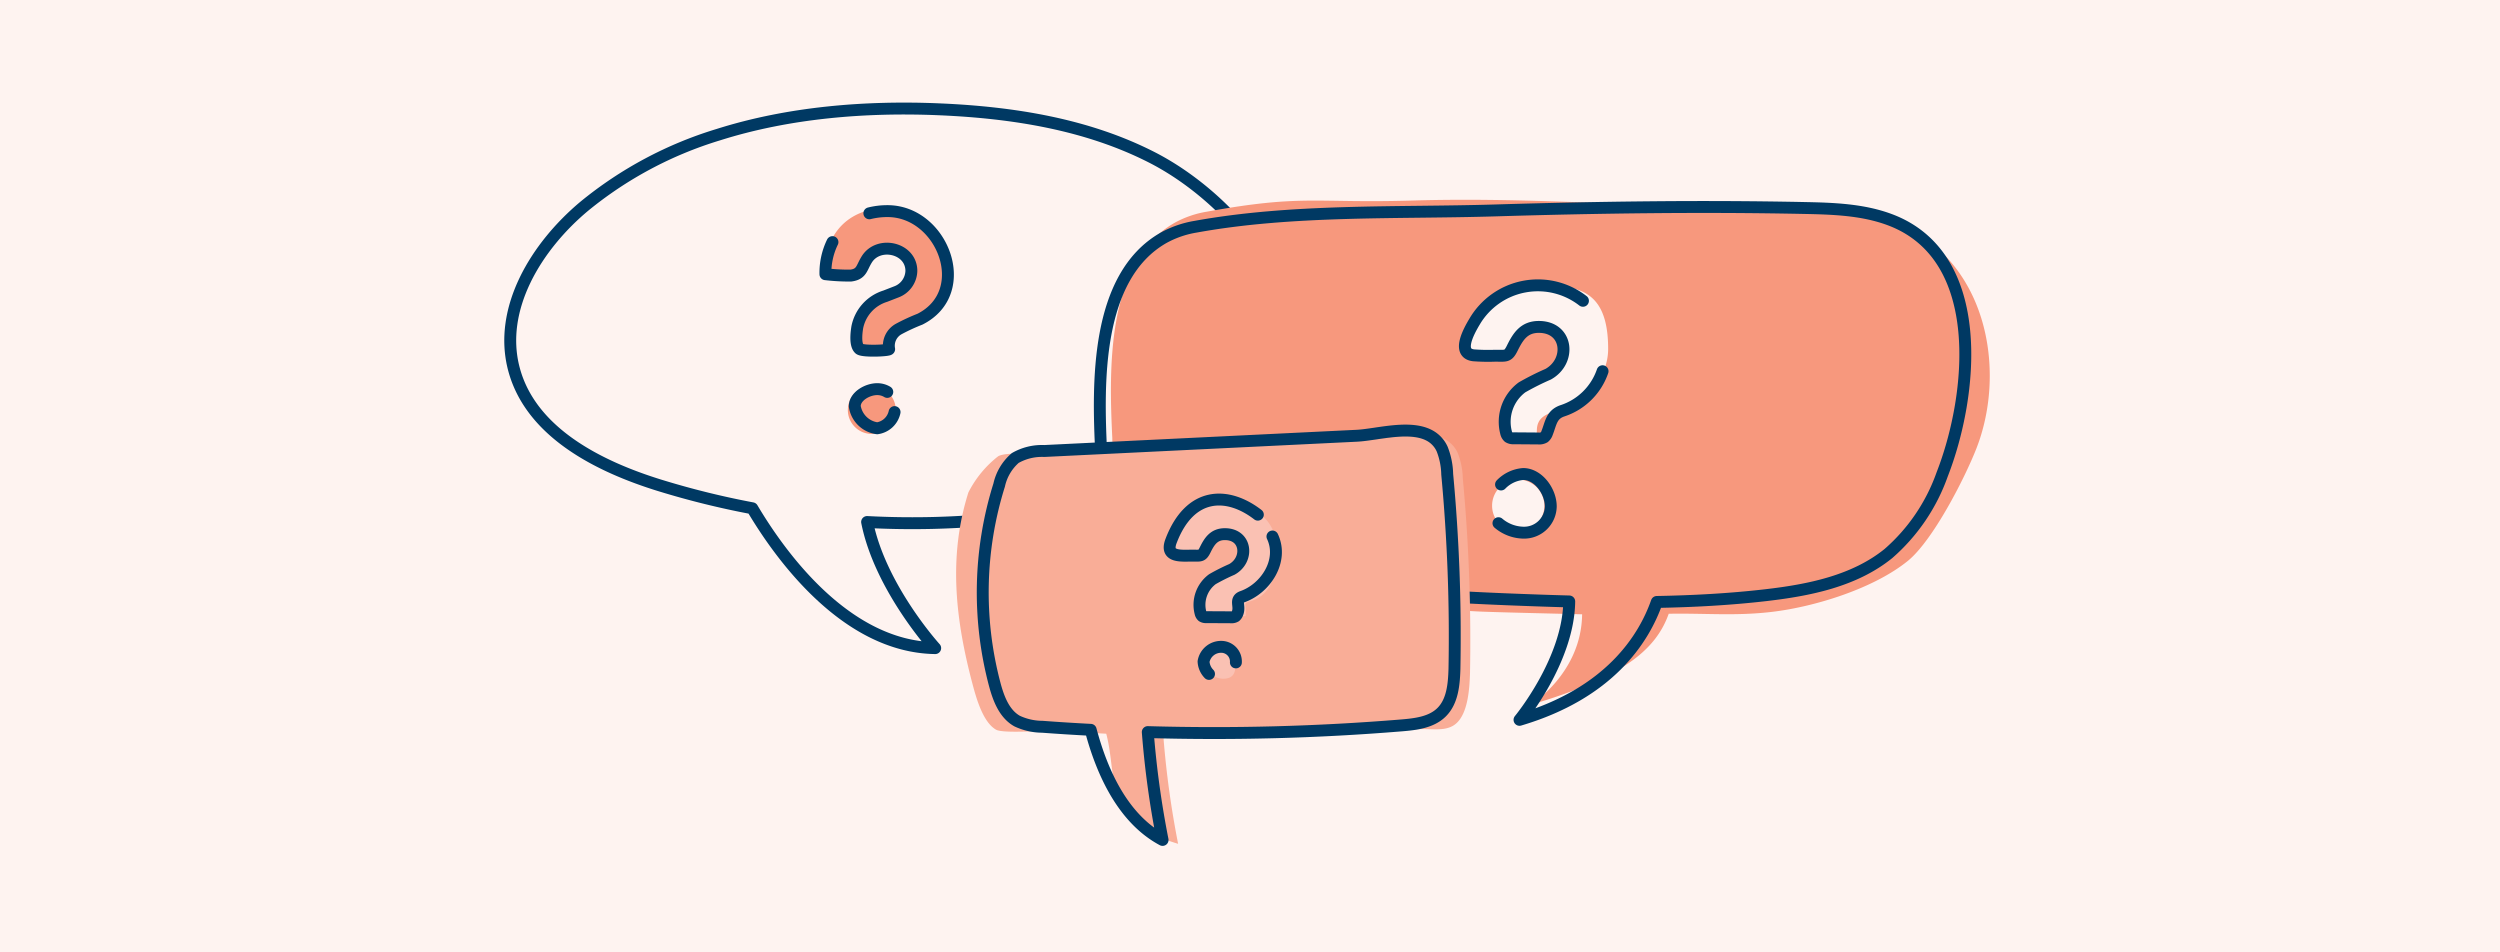 <svg xmlns="http://www.w3.org/2000/svg" width="315" height="120" viewBox="0 0 315 120">
  <g id="FAQ-mobile" transform="translate(-156 -1235.078)">
    <g id="Group_44317" data-name="Group 44317" transform="translate(118.5 -2176.922)">
      <path id="Nurse_Line" data-name="Nurse Line" d="M0,0H315V120H0Z" transform="translate(37.5 3412)" fill="#fef3f0"/>
      <g id="Group_44174" data-name="Group 44174" transform="translate(19.925 3392.879)">
        <g id="Group_44165" data-name="Group 44165" transform="translate(81.865 32.799)">
          <path id="Path_19210" data-name="Path 19210" d="M167.329,48.258A59.871,59.871,0,0,0,141.906,41.7c-9.37-.408-19.088-2.053-27.981.764a49.2,49.2,0,0,0-16.847,9c-6.045,5.049-10.892,12.913-8.873,20.526,2.106,7.94,10.587,12.256,18.438,14.674,3.807,1.173,9.665,1.17,13.578,1.908,3.511,5.926,8.833,15.4,21.062,18.571,0,0-6.93-7.615-8.577-15.89a107.933,107.933,0,0,0,32.61-3.261c5.486-1.422,11.026-3.372,15.223-7.181C193.862,68.72,179.627,54.514,167.329,48.258Z" transform="translate(-87.74 -39.16)" fill="#fef3f0"/>
          <path id="Path_19211" data-name="Path 19211" d="M168.526,45.057c-8.171-4.156-17.46-5.62-26.619-6.02-9.37-.408-19.088.382-27.981,3.2a49.2,49.2,0,0,0-16.847,9c-6.045,5.049-10.892,12.913-8.873,20.526,2.106,7.94,10.587,12.256,18.438,14.674A106.314,106.314,0,0,0,118.238,89.3c3.511,5.926,11.778,17.453,23.045,17.622,0,0-6.93-7.615-8.577-15.89a107.933,107.933,0,0,0,32.61-3.261c5.486-1.422,11.026-3.372,15.223-7.181C193.862,68.5,180.824,51.313,168.526,45.057Z" transform="translate(-87.74 -38.937)" fill="none" stroke="#003963" stroke-linecap="round" stroke-linejoin="round" stroke-width="1.5"/>
          <path id="Path_19212" data-name="Path 19212" d="M271.549,54.456c-3.4-1.273-17.893-1.521-21.525-1.6-13.006-.269-25.582-1.205-38.584-.815-12.389.372-13.736-.81-25.952,1.406a12.621,12.621,0,0,0-4.032,1.386c-8.695,4.935-8.29,18.611-7.879,27.142a13.749,13.749,0,0,0,2.065,7.213,13.907,13.907,0,0,0,7.073,4.788c13.568,4.734,23.128,9.286,37.387,9.863,2.607.105,10.061.269,12.671.338-.087,7.457-6.489,11.406-6.489,11.406,11.3-3.35,15.734-6.756,17.4-11.474,4.578-.083,8.36.3,12.909-.226,5.489-.634,12.917-2.95,17.211-6.428,3.159-2.558,7.172-10.4,8.652-14.182C286.29,73.471,283.933,59.089,271.549,54.456Z" transform="translate(-97.716 -40.453)" fill="#f7987d"/>
          <path id="Path_19213" data-name="Path 19213" d="M271.364,54.575c-3.4-1.273-7.11-1.4-10.741-1.473-13.006-.269-26.018-.083-39.019.307-12.39.372-25.483-.167-37.7,2.049a12.635,12.635,0,0,0-4.032,1.387c-8.694,4.935-8.29,18.61-7.878,27.141a13.743,13.743,0,0,0,2.065,7.214,13.911,13.911,0,0,0,7.073,4.787c13.568,4.735,27.747,5.843,42.007,6.42,2.606.105,5.216.2,7.826.269-.087,7.457-6.264,14.917-6.264,14.917,11.3-3.35,15.639-10.135,17.3-14.853,4.578-.083,9.147-.325,13.7-.85,5.489-.633,11.189-1.774,15.484-5.252a23.71,23.71,0,0,0,6.772-9.974C281.791,76.859,283.749,59.208,271.364,54.575Z" transform="translate(-97.532 -40.572)" fill="none" stroke="#003963" stroke-linecap="round" stroke-linejoin="round" stroke-width="1.5"/>
          <path id="Path_19214" data-name="Path 19214" d="M215.167,90.917a9.244,9.244,0,0,0-.635-3.165,3.621,3.621,0,0,0-1.264-1.514c-2.46-1.67-6.882-.3-9.478-.171l-13.509.659-25.893,1.264c-1.271.062-6.761-.536-7.8.2a13.575,13.575,0,0,0-3.714,4.529c-2.551,8.086-1.641,16.041.544,24.233.479,1.8,1.323,4.747,2.944,5.662.957.541,6.7.039,7.791.121q3.043.227,6.09.385c1.454,5.478-.52,11.044,9.056,13.872a117,117,0,0,1-1.863-13.586,289.68,289.68,0,0,0,31.975-.845c1.8-.148,3.753.43,5.039-.838,1.388-1.37,1.569-4.328,1.628-6.278A220.115,220.115,0,0,0,215.167,90.917Z" transform="translate(-95.146 -44.35)" fill="#f9ad97"/>
          <path id="Path_19215" data-name="Path 19215" d="M213.645,90.362a9.232,9.232,0,0,0-.634-3.166,3.626,3.626,0,0,0-1.264-1.514c-2.461-1.669-6.882-.3-9.479-.17l-13.509.659-25.893,1.263a6.762,6.762,0,0,0-3.654.887,6.3,6.3,0,0,0-2.02,3.405,45.219,45.219,0,0,0-.565,25.091c.48,1.8,1.2,3.727,2.818,4.642a7.562,7.562,0,0,0,3.19.722q3.042.227,6.089.385c1.454,5.478,4.128,11.235,9.057,13.872a116.858,116.858,0,0,1-1.864-13.586,289.46,289.46,0,0,0,31.974-.844c1.8-.148,3.754-.382,5.039-1.65,1.389-1.37,1.569-3.516,1.628-5.466A219.915,219.915,0,0,0,213.645,90.362Z" transform="translate(-95.587 -44.286)" fill="none" stroke="#003963" stroke-linecap="round" stroke-linejoin="round" stroke-width="1.5"/>
          <path id="Path_19216" data-name="Path 19216" d="M136.628,69.877c-.3-2.887.413-4.761,3.524-6.035l1.349-.525a2.911,2.911,0,0,0,1.949-2.661,2.747,2.747,0,0,0-3.036-2.849,3.2,3.2,0,0,0-3.224,3.261h-4.573c0-5.136,3.411-7.947,7.834-7.947,4.46,0,7.721,2.811,7.721,7.309a7.241,7.241,0,0,1-5.06,7.085c-1.424.487-2.436.862-2.436,2.4l-.038.712h-4.01Z" transform="translate(-92.966 -40.589)" fill="#f7987d"/>
          <path id="Path_19217" data-name="Path 19217" d="M135.884,81.509a3.009,3.009,0,0,1,3.111-3,3.019,3.019,0,1,1-3.111,3Z" transform="translate(-93.347 -43.546)" fill="#f7987d"/>
          <path id="Path_19218" data-name="Path 19218" d="M138.224,53.84a9.338,9.338,0,0,1,2.294-.276c6.914,0,10.876,10.172,4.091,13.612A24.637,24.637,0,0,0,141.9,68.43a2.406,2.406,0,0,0-1.184,2.522c.058.189-3.342.344-3.752-.034-.553-.511-.378-1.974-.269-2.679a5.14,5.14,0,0,1,3.524-3.954l1.35-.524a2.911,2.911,0,0,0,1.948-2.661c0-2.91-4.138-3.823-5.615-1.459-.684,1.095-.626,1.863-2.015,2.045a25.108,25.108,0,0,1-3.2-.174,8.853,8.853,0,0,1,.887-4.042M141.4,78.886a2.611,2.611,0,0,1-2.189,2.041,3.3,3.3,0,0,1-2.826-2.772c0-1.269,1.611-2.16,2.826-2.16a2.441,2.441,0,0,1,1.271.349" transform="translate(-92.974 -40.641)" fill="none" stroke="#003963" stroke-linecap="round" stroke-linejoin="round" stroke-width="1.5"/>
          <path id="Path_19219" data-name="Path 19219" d="M228.574,82.447c-.327-3.146.449-5.189,3.84-6.579l1.472-.572a3.174,3.174,0,0,0,2.124-2.9,3,3,0,0,0-3.31-3.106,3.493,3.493,0,0,0-3.514,3.555H224.2c0-5.6,3.719-8.662,8.539-8.662,4.863,0,9.229,0,9.229,7.968,0,3.964-3.182,6.62-6.328,7.723-1.552.531-2.656.939-2.656,2.614l-.041.777h-4.372Z" transform="translate(-103.632 -41.877)" fill="#fef3f0"/>
          <path id="Path_19220" data-name="Path 19220" d="M227.762,95.126a3.28,3.28,0,0,1,3.391-3.269,3.291,3.291,0,1,1-3.391,3.269Z" transform="translate(-104.047 -45.1)" fill="#fef3f0"/>
          <path id="Path_19221" data-name="Path 19221" d="M241.227,74.974a7.955,7.955,0,0,1-5.082,4.995c-1.367.482-1.419,1.544-1.9,2.762a1.208,1.208,0,0,1-.36.56,1.253,1.253,0,0,1-.758.156l-3.067-.023a1.114,1.114,0,0,1-.675-.15,1.009,1.009,0,0,1-.313-.556,5.4,5.4,0,0,1,2.007-5.712,33.255,33.255,0,0,1,3.295-1.655c2.92-1.627,2.529-5.961-1.18-5.961-1.855,0-2.613,1.2-3.343,2.674-.549,1.111-.778.957-2.15.956a24.519,24.519,0,0,1-2.721-.05c-2.147-.243-.611-3.026.117-4.243A9.248,9.248,0,0,1,238.755,66.1" transform="translate(-103.594 -41.877)" fill="none" stroke="#003963" stroke-linecap="round" stroke-linejoin="round" stroke-width="1.5"/>
          <path id="Path_19222" data-name="Path 19222" d="M228.994,92.374a4.377,4.377,0,0,1,2.79-1.32c1.88,0,3.474,2.159,3.474,4.08a3.359,3.359,0,0,1-3.474,3.31,5.013,5.013,0,0,1-3.116-1.192" transform="translate(-104.152 -45.007)" fill="none" stroke="#003963" stroke-linecap="round" stroke-linejoin="round" stroke-width="1.5"/>
          <path id="Path_19223" data-name="Path 19223" d="M185.3,108.847c-.244-2.345.335-3.867,2.862-4.9l1.1-.426a2.366,2.366,0,0,0,1.583-2.162,2.233,2.233,0,0,0-2.467-2.315,2.6,2.6,0,0,0-2.618,2.65h-3.715c0-4.172,2.771-6.455,6.364-6.455,3.623,0,6.908,1.612,6.908,6.066,0,2.954-.75,5.368-3.1,6.19-1.157.4-.8.137-.8,1.385l-.031.579H185.3Z" transform="translate(-98.723 -45.494)" fill="#fac1b3"/>
          <path id="Path_19224" data-name="Path 19224" d="M186.365,117.689a1.808,1.808,0,0,1,1.87-1.8c1.036,0,2.336.119,2.336,1.178s.36,2.674-1.529,2.674C188.028,119.738,186.365,118.748,186.365,117.689Z" transform="translate(-99.226 -47.899)" fill="#fac1b3"/>
          <path id="Path_19225" data-name="Path 19225" d="M194.73,99.352c1.436,3.046-.845,6.549-3.788,7.586-1.018.359-.246,1.15-.607,2.059a.9.9,0,0,1-.269.417.931.931,0,0,1-.565.117c-.762-.005-2.335-.011-3.1-.017a.835.835,0,0,1-.5-.112.749.749,0,0,1-.233-.414,4.024,4.024,0,0,1,1.495-4.256,24.9,24.9,0,0,1,2.455-1.234c2.176-1.211,1.885-4.442-.879-4.442-1.383,0-1.946.892-2.491,1.993-.409.827-.58.712-1.6.712-1.385,0-3.5.264-2.69-1.849,2.4-6.3,7.18-6.212,10.932-3.312" transform="translate(-98.692 -45.431)" fill="none" stroke="#003963" stroke-linecap="round" stroke-linejoin="round" stroke-width="1.5"/>
          <path id="Path_19226" data-name="Path 19226" d="M187.3,119.113a2.415,2.415,0,0,1-.687-1.557,2.244,2.244,0,0,1,2.3-1.855,1.851,1.851,0,0,1,1.774,1.961" transform="translate(-99.255 -47.877)" fill="none" stroke="#003963" stroke-linecap="round" stroke-linejoin="round" stroke-width="1.5"/>
        </g>
      </g>
    </g>
  </g>
</svg>
